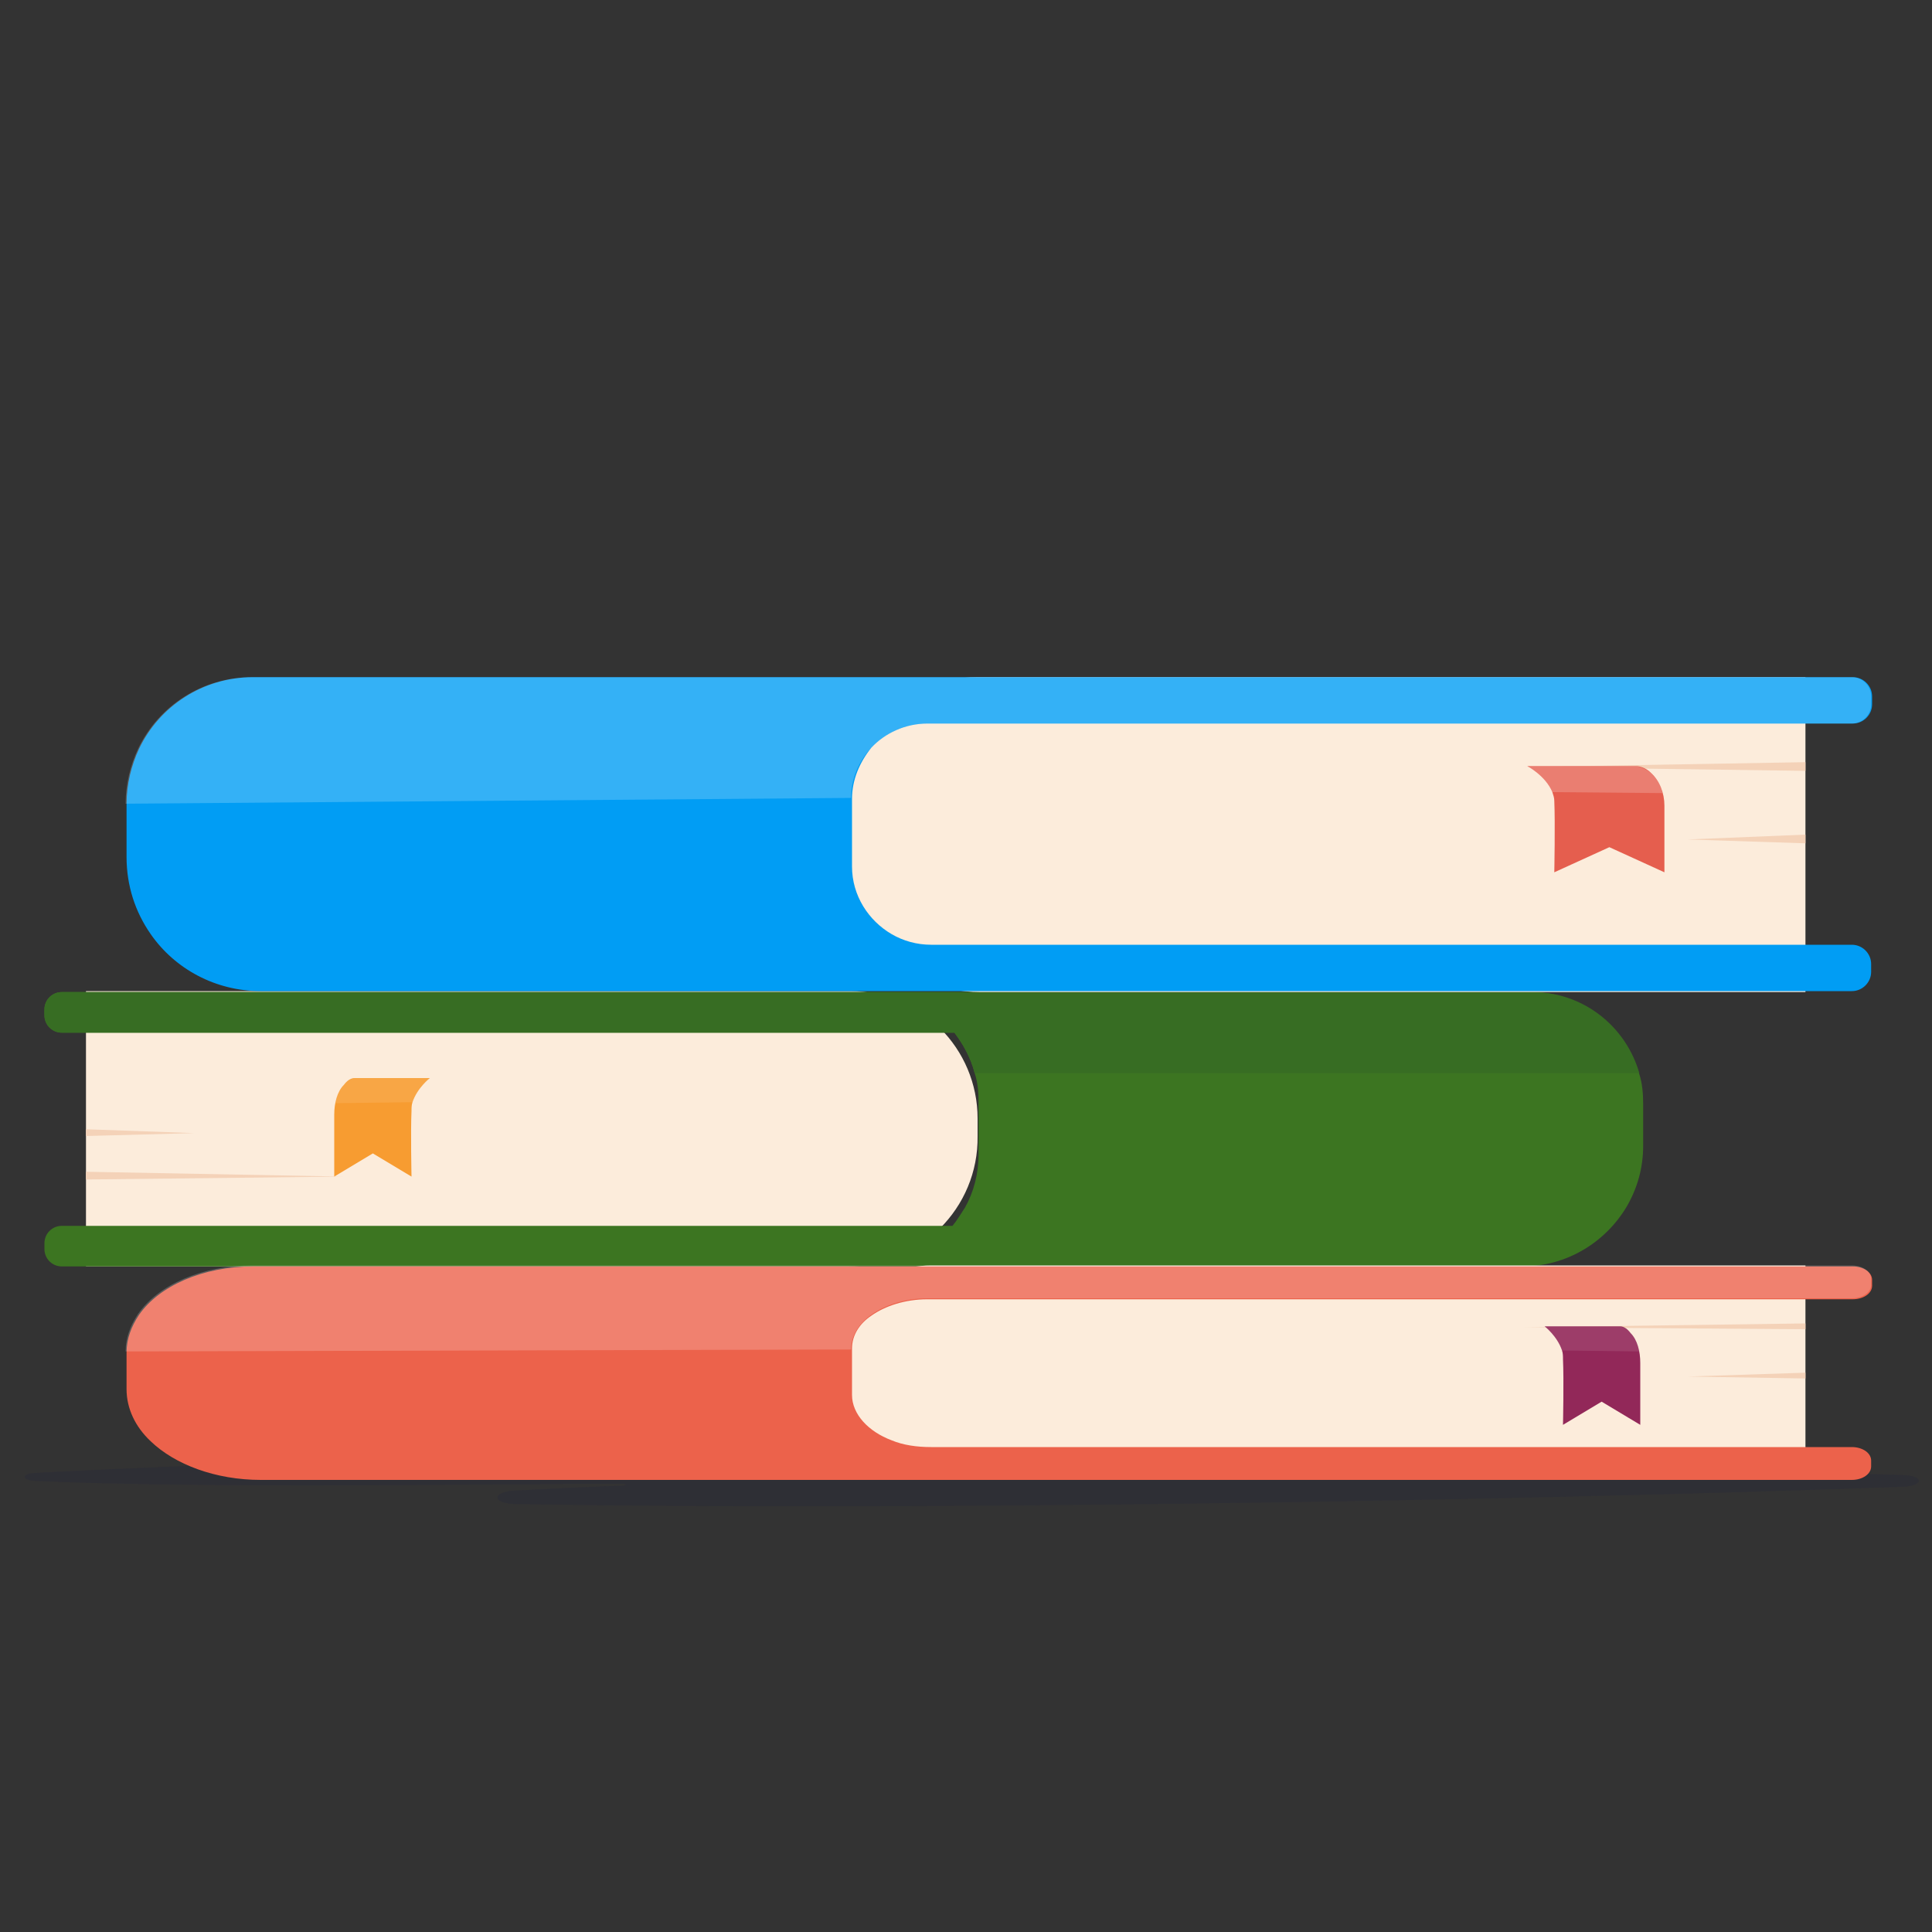 <?xml version="1.0" encoding="utf-8"?>
<!-- Generator: Adobe Illustrator 24.3.0, SVG Export Plug-In . SVG Version: 6.00 Build 0)  -->
<svg version="1.1" id="Layer_1" xmlns="http://www.w3.org/2000/svg" xmlns:xlink="http://www.w3.org/1999/xlink" x="0px" y="0px"
	 viewBox="0 0 200 200" style="enable-background:new 0 0 200 200;" xml:space="preserve">
<rect x="0" y="0" width="200" height="200" fill="#333333" stroke="none"/>
<style type="text/css">
	.st0{opacity:0.1;}
	.st1{fill:#00074C;}
	.st2{fill:#FCECDB;}
	.st3{fill:#3C7521;}
	.st4{opacity:0.1;fill:#0B2739;}
	.st5{fill:#F4D2B8;}
	.st6{fill:#F79C31;}
	.st7{opacity:0.1;fill:#FFFFFF;}
	.st8{fill:#019DF4;}
	.st9{opacity:0.2;fill:#FFFFFF;}
	.st10{fill:#E55E4E;}
	.st11{fill:#EC624B;}
	.st12{fill:#922859;}
</style>
<g class="st0">
	<path class="st1" d="M3.5,153.3c16.9,0.8,48.6,0.3,60.9,0.3c0.5,0,0.5,0.2,0,0.2c-3.4,0.1-7.3,0.3-11,0.5c-2.6,0.1-2.5,1.4,0.1,1.4
		c40.2,0.7,102.9-0.3,143.6-1.8c2-0.1,2.1-1.1,0-1.2c-15.1-0.6-69.8,0.2-97.3,0c-0.6,0-0.6-0.3,0-0.3c5.2-0.1,12.4-0.3,18.4-0.7
		c1.5-0.1,1.5-0.8,0-0.9c-24.8-0.8-80.6-0.2-114.9,1.7C2.2,152.7,2.4,153.2,3.5,153.3z"/>
</g>
<g>
	<g>
		<path class="st2" d="M87.7,131.1H8.9v-28.5H88c7.3,0,13.2,5.9,13.2,13.2v1.8C101.3,125.1,95.2,131.1,87.7,131.1z"/>
		<path class="st3" d="M170.1,114.3v4.3c0,2.3-0.6,4.4-1.7,6.3c-2.2,3.7-6.2,6.2-10.8,6.2H6.4c-1,0-1.8-0.8-1.8-1.8v-0.6
			c0-1,0.8-1.8,1.8-1.8h92.2c0.5-0.6,0.9-1.3,1.3-1.9c0.9-1.6,1.4-3.5,1.4-5.5V114c0-1-0.1-2-0.4-2.9c-0.4-1.6-1.2-3-2.1-4.2H6.4
			c-1,0-1.8-0.8-1.8-1.8v-0.6c0-1,0.8-1.8,1.8-1.8h152c5.4,0,9.9,3.6,11.3,8.5C170,112.1,170.1,113.2,170.1,114.3z"/>
		<path class="st3" d="M169.7,111.1h-68.8c-0.4-1.6-1.2-3-2.1-4.2H6.4c-1,0-1.8-0.8-1.8-1.8v-0.6c0-1,0.8-1.8,1.8-1.8h152
			C163.8,102.6,168.3,106.2,169.7,111.1z"/>
		<path class="st4" d="M169.7,111.1h-68.8c-0.4-1.6-1.2-3-2.1-4.2H6.4c-1,0-1.8-0.8-1.8-1.8v-0.6c0-1,0.8-1.8,1.8-1.8h152
			C163.8,102.6,168.3,106.2,169.7,111.1z"/>
	</g>
	<polygon class="st5" points="8.9,116.9 20.1,117.3 8.9,117.6 	"/>
	<polygon class="st5" points="8.9,121.3 35.5,121.8 8.9,122.1 	"/>
</g>
<path class="st6" d="M44.5,111.6c0,0-1.3,1-1.8,2.5c-0.1,0.3-0.1,0.6-0.1,0.9c-0.1,2.1,0,6.8,0,6.8l-4-2.4l-4,2.4v-6.4
	c0-1.2,0.3-2.4,1-3.1c0.3-0.4,0.7-0.7,1.1-0.7H44.5z"/>
<path class="st7" d="M44.5,111.6c0,0-1.3,1-1.8,2.5l-8,0.1c0,0,0.3-2.2,2-2.6H44.5z"/>
<g>
	<g>
		<g>
			<path class="st2" d="M101.5,102.7h85.4V70.1h-85.7c-8.3,0-15.1,6.8-15.1,15.1v2.1C86.1,95.8,93,102.7,101.5,102.7z"/>
			<path class="st8" d="M88.2,82.7v7c0,3,1.7,5.6,4.1,7c1.2,0.7,2.6,1.1,4.1,1.1h95.3c1.1,0,2,0.9,2,2v0.8c0,1.1-0.9,2-2,2H27
				c-4.7,0-8.9-2.3-11.4-5.9c-1.6-2.3-2.5-5-2.5-8v-5.5c0-2,0.5-4,1.3-5.7c2.1-4.4,6.6-7.4,11.8-7.4h165.6c1.1,0,2,0.9,2,2v0.8
				c0,1.1-0.9,2-2,2H96c-2.3,0-4.4,1-5.8,2.5C89,78.9,88.2,80.7,88.2,82.7z"/>
			<path class="st9" d="M13,83.2c0-2,0.5-4,1.3-5.7c2.1-4.4,6.6-7.4,11.8-7.4h165.6c1.1,0,2,0.9,2,2v0.8c0,1.1-0.9,2-2,2H96
				c-2.3,0-4.4,1-5.8,2.5c-1.3,1.4-2.1,3.2-2.1,5.2"/>
		</g>
		<polygon class="st5" points="186.9,86.4 174.7,86.9 186.9,87.3 		"/>
		<polygon class="st5" points="186.9,78.9 157.8,79.4 186.9,79.8 		"/>
	</g>
	<g>
		<path class="st10" d="M158.1,79.3c0,0,1.9,1,2.6,2.7c0.1,0.3,0.2,0.6,0.2,0.9c0.1,2.3,0,7.4,0,7.4l5.7-2.6l5.7,2.6v-6.9
			c0-1.3-0.5-2.6-1.4-3.4c-0.4-0.4-1-0.7-1.6-0.7H158.1z"/>
		<path class="st9" d="M158.1,79.3c0,0,1.9,1,2.6,2.7l11.4,0.1c0,0-0.4-2.4-2.8-2.8H158.1z"/>
		<line class="st4" x1="160.7" y1="82" x2="172" y2="82.1"/>
	</g>
</g>
<g>
	<g>
		<g>
			<path class="st2" d="M96.6,153.2h90.3V131H96.4c-5.7,0-10.3,4.6-10.3,10.3v1.4C86.1,148.5,90.8,153.2,96.6,153.2z"/>
			<path class="st11" d="M88.2,139.6v4.8c0,2,1.7,3.8,4.1,4.7c1.2,0.5,2.6,0.7,4.1,0.7h95.3c1.1,0,2,0.6,2,1.4v0.6
				c0,0.8-0.9,1.4-2,1.4H27c-4.7,0-8.9-1.6-11.4-4c-1.6-1.5-2.5-3.4-2.5-5.4v-3.8c0-1.4,0.5-2.7,1.3-3.9c2.1-3,6.6-5,11.8-5h165.6
				c1.1,0,2,0.6,2,1.4v0.6c0,0.8-0.9,1.4-2,1.4H96c-2.3,0-4.4,0.7-5.8,1.7C89,137,88.2,138.2,88.2,139.6z"/>
			<path class="st9" d="M13,139.9c0-1.4,0.5-2.7,1.3-3.9c2.1-3,6.6-5,11.8-5h165.6c1.1,0,2,0.6,2,1.4v0.6c0,0.8-0.9,1.4-2,1.4H96
				c-2.3,0-4.4,0.7-5.8,1.7c-1.3,0.9-2.1,2.2-2.1,3.6"/>
		</g>
		<polygon class="st5" points="186.9,142.1 174.7,142.5 186.9,142.7 		"/>
		<polygon class="st5" points="186.9,137 157.8,137.4 186.9,137.6 		"/>
	</g>
</g>
<path class="st12" d="M159.9,137.3c0,0,1.3,1,1.8,2.5c0.1,0.3,0.1,0.6,0.1,0.9c0.1,2.1,0,6.8,0,6.8l4-2.4l4,2.4v-6.4
	c0-1.2-0.3-2.4-1-3.1c-0.3-0.4-0.7-0.7-1.1-0.7H159.9z"/>
<path class="st7" d="M159.9,137.3c0,0,1.3,1,1.8,2.5l8,0.1c0,0-0.3-2.2-2-2.6H159.9z"/>
</svg>
